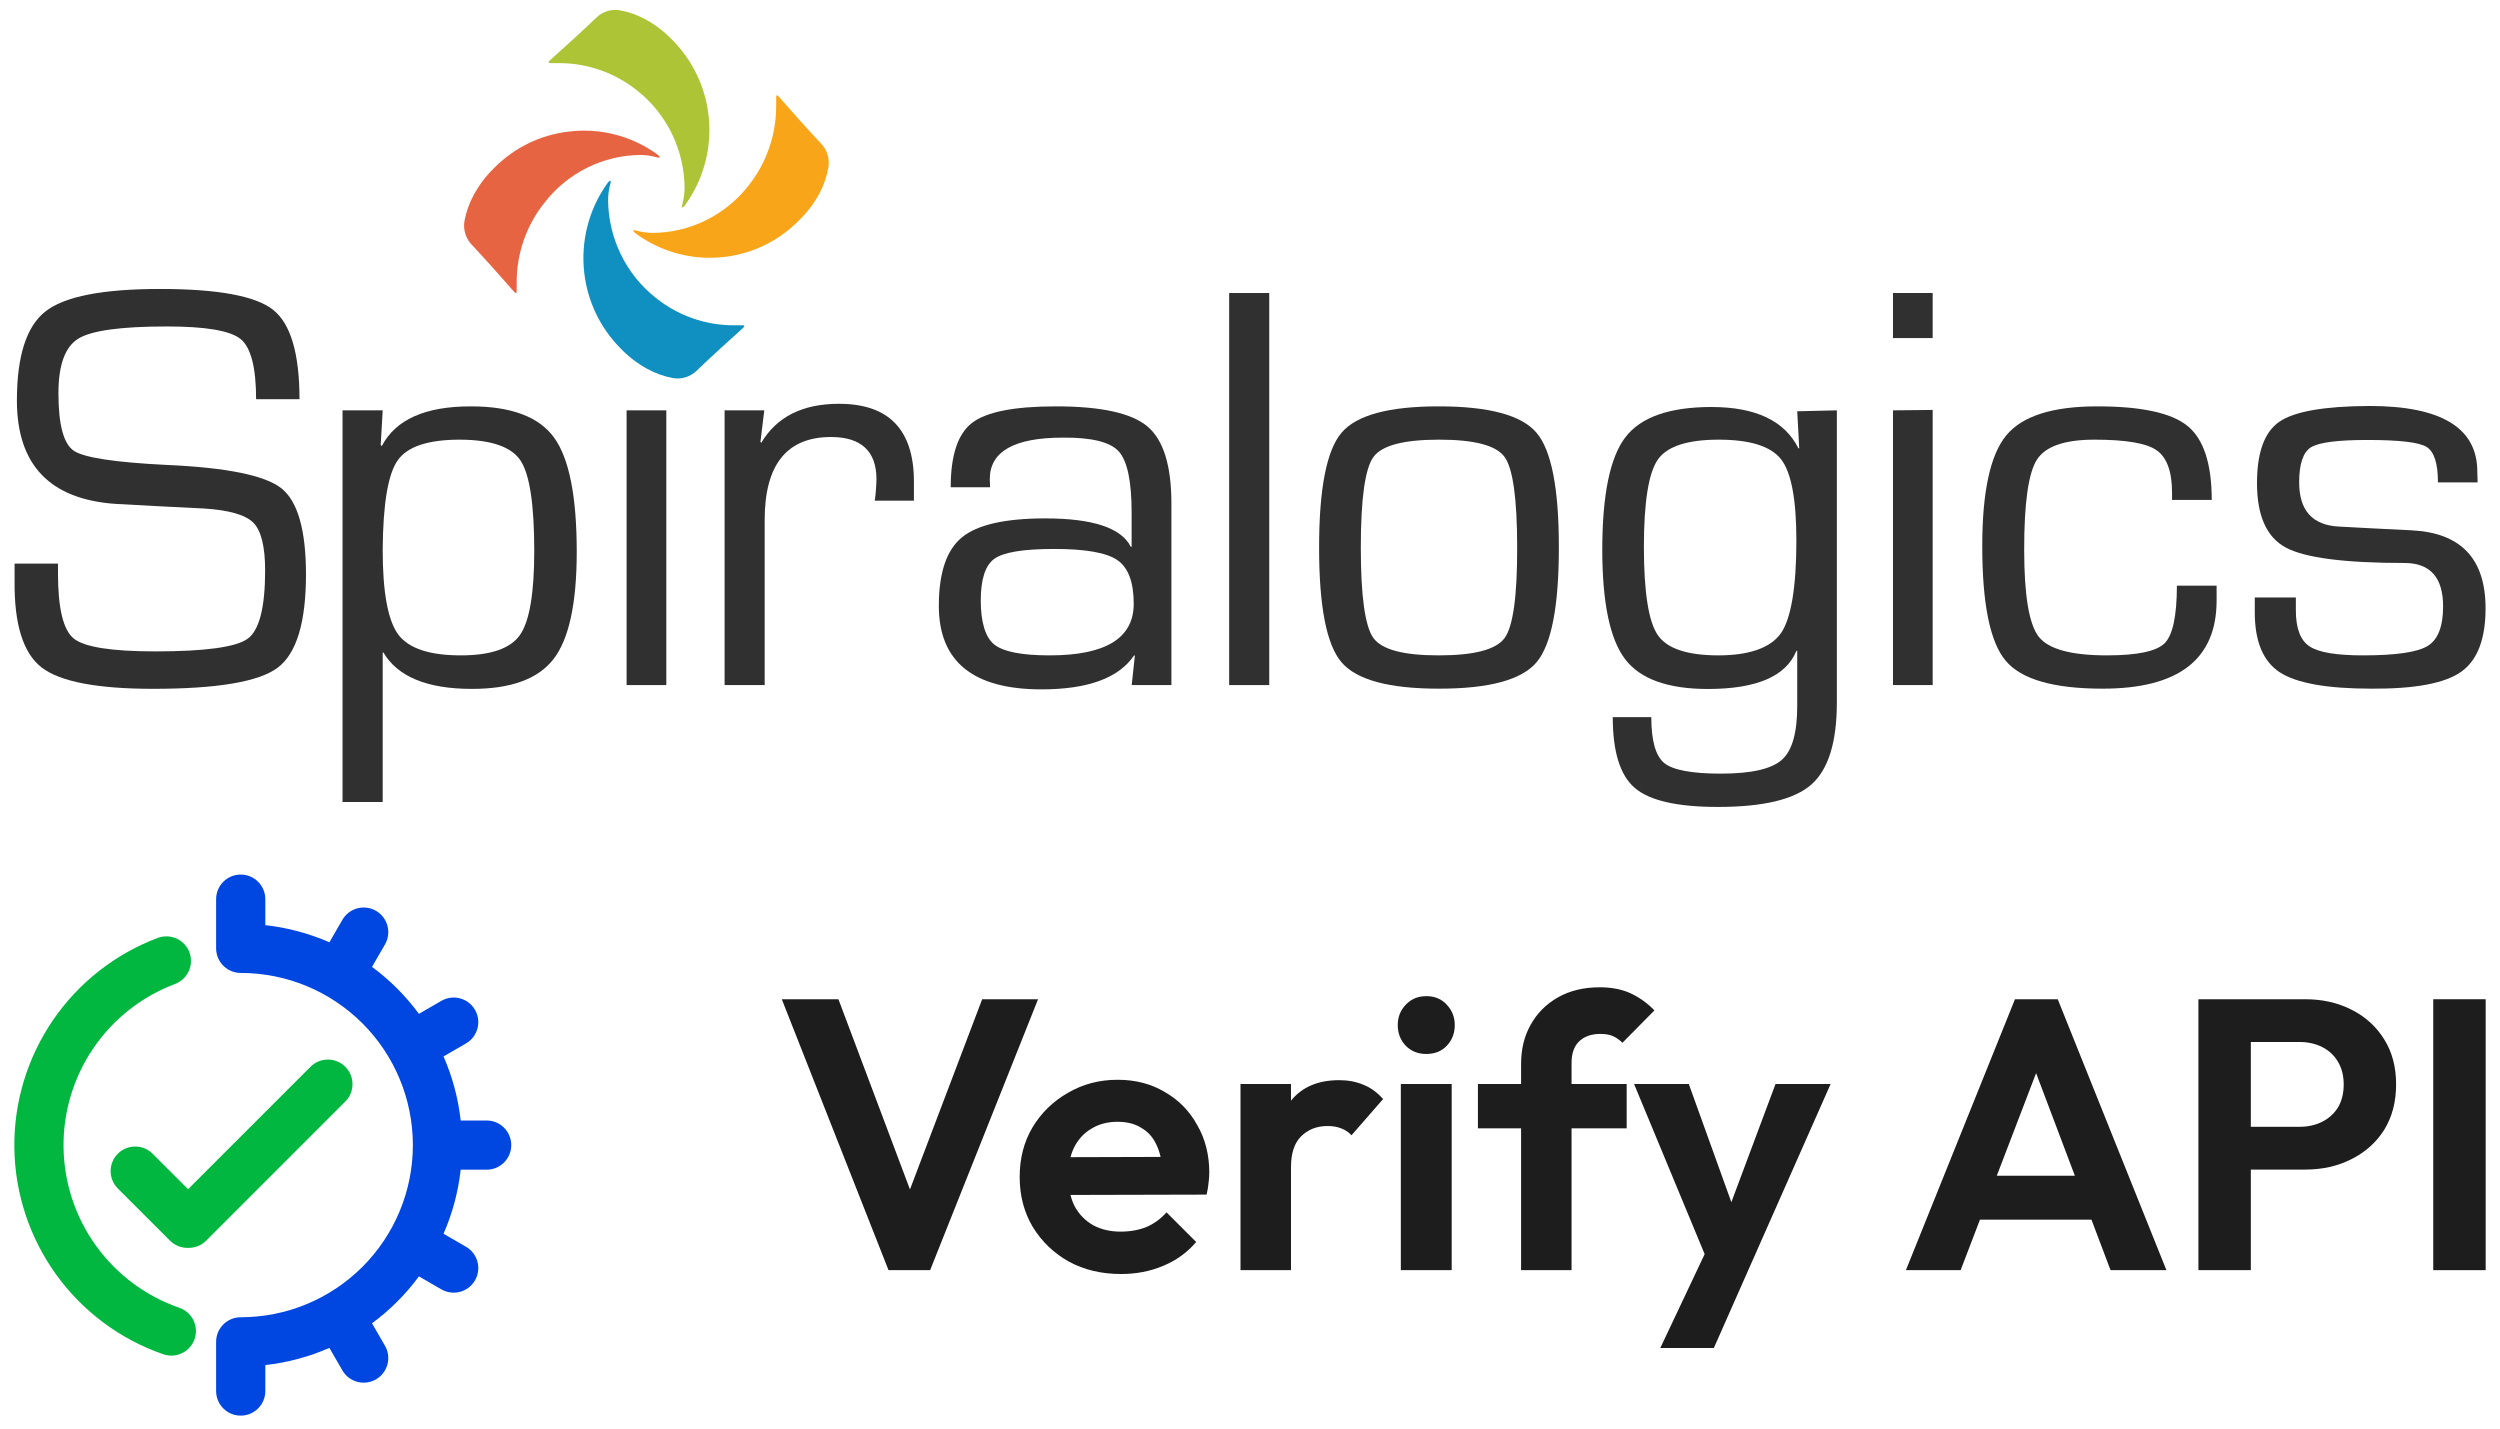 <svg width="154" height="88" viewBox="0 0 154 88" fill="none" xmlns="http://www.w3.org/2000/svg">
<path d="M16.343 55.388C16.343 54.552 15.665 53.873 14.828 53.873C13.991 53.873 13.313 54.552 13.313 55.388V58.418C13.313 59.255 13.991 59.933 14.828 59.933C17.641 59.933 20.338 61.051 22.327 63.039C24.316 65.028 25.433 67.725 25.433 70.538C25.433 73.351 24.316 76.048 22.327 78.037C20.338 80.026 17.641 81.143 14.828 81.143C13.991 81.143 13.313 81.821 13.313 82.658V85.688C13.313 86.525 13.991 87.203 14.828 87.203C15.665 87.203 16.343 86.525 16.343 85.688V84.088C17.711 83.936 19.041 83.577 20.291 83.031L21.091 84.416C21.51 85.14 22.437 85.388 23.161 84.969C23.886 84.551 24.133 83.624 23.715 82.9L22.915 81.516C23.463 81.112 23.983 80.666 24.469 80.179C24.956 79.692 25.403 79.172 25.806 78.625L27.19 79.425C27.914 79.843 28.841 79.596 29.26 78.871C29.678 78.147 29.43 77.22 28.706 76.801L27.321 76.001C27.867 74.751 28.226 73.421 28.378 72.053H29.978C30.815 72.053 31.493 71.375 31.493 70.538C31.493 69.701 30.815 69.023 29.978 69.023H28.378C28.226 67.655 27.867 66.325 27.321 65.076L28.706 64.275C29.43 63.856 29.678 62.929 29.26 62.205C28.841 61.481 27.914 61.233 27.19 61.652L25.806 62.452C25.403 61.904 24.956 61.384 24.469 60.897C23.983 60.41 23.463 59.964 22.915 59.56L23.715 58.177C24.133 57.452 23.886 56.526 23.161 56.107C22.437 55.688 21.51 55.936 21.091 56.66L20.291 58.045C19.041 57.499 17.711 57.141 16.343 56.988V55.388Z" fill="#0046E1"/>
<path fill-rule="evenodd" clip-rule="evenodd" d="M11.668 58.661C11.962 59.444 11.566 60.318 10.783 60.613C8.742 61.381 6.987 62.76 5.758 64.561C4.529 66.362 3.885 68.499 3.914 70.68C3.943 72.861 4.644 74.979 5.921 76.747C7.198 78.515 8.989 79.847 11.05 80.56C11.841 80.834 12.26 81.696 11.986 82.487C11.713 83.278 10.85 83.697 10.059 83.423C7.409 82.506 5.106 80.795 3.465 78.521C1.823 76.248 0.922 73.524 0.884 70.72C0.847 67.917 1.675 65.169 3.255 62.853C4.836 60.537 7.092 58.764 9.716 57.777C10.499 57.482 11.373 57.878 11.668 58.661Z" fill="#01B73F"/>
<path d="M21.27 67.855C21.861 67.264 21.861 66.305 21.27 65.713C20.678 65.121 19.719 65.121 19.127 65.713L11.586 73.254L9.401 71.069C8.809 70.478 7.85 70.478 7.258 71.069C6.667 71.661 6.667 72.62 7.258 73.212L10.472 76.425C10.779 76.732 11.184 76.88 11.586 76.868C11.987 76.88 12.393 76.732 12.7 76.425L21.27 67.855Z" fill="#01B73F"/>
<path d="M54.733 78.241L48.158 61.553H51.647L56.727 75.06H55.374L60.502 61.553H63.944L57.297 78.241H54.733Z" fill="#1D1D1D"/>
<path d="M69.056 78.479C67.853 78.479 66.785 78.225 65.851 77.719C64.917 77.197 64.174 76.485 63.62 75.583C63.081 74.68 62.812 73.652 62.812 72.496C62.812 71.357 63.074 70.344 63.596 69.458C64.134 68.556 64.862 67.844 65.78 67.322C66.698 66.783 67.719 66.514 68.842 66.514C69.95 66.514 70.923 66.768 71.762 67.274C72.617 67.765 73.281 68.445 73.756 69.316C74.247 70.17 74.492 71.143 74.492 72.235C74.492 72.441 74.476 72.655 74.445 72.876C74.429 73.082 74.389 73.32 74.326 73.588L64.688 73.612V71.286L72.878 71.262L71.62 72.235C71.588 71.555 71.461 70.985 71.24 70.526C71.034 70.067 70.725 69.719 70.314 69.482C69.918 69.228 69.428 69.102 68.842 69.102C68.225 69.102 67.687 69.244 67.228 69.529C66.769 69.798 66.413 70.186 66.16 70.692C65.922 71.183 65.804 71.769 65.804 72.449C65.804 73.145 65.93 73.755 66.183 74.277C66.452 74.783 66.832 75.179 67.323 75.464C67.813 75.733 68.383 75.868 69.032 75.868C69.618 75.868 70.148 75.772 70.623 75.583C71.097 75.377 71.509 75.076 71.857 74.68L73.685 76.508C73.131 77.157 72.45 77.648 71.643 77.98C70.852 78.313 69.99 78.479 69.056 78.479Z" fill="#1D1D1D"/>
<path d="M76.415 78.241V66.775H79.525V78.241H76.415ZM79.525 71.903L78.314 71.096C78.457 69.687 78.868 68.58 79.549 67.772C80.229 66.95 81.21 66.538 82.492 66.538C83.046 66.538 83.545 66.633 83.988 66.823C84.431 66.997 84.835 67.29 85.199 67.701L83.252 69.933C83.078 69.743 82.864 69.6 82.611 69.505C82.374 69.41 82.097 69.363 81.78 69.363C81.115 69.363 80.57 69.577 80.142 70.004C79.731 70.415 79.525 71.049 79.525 71.903Z" fill="#1D1D1D"/>
<path d="M86.291 78.241V66.775H89.424V78.241H86.291ZM87.858 64.924C87.351 64.924 86.932 64.758 86.6 64.425C86.267 64.077 86.101 63.65 86.101 63.143C86.101 62.653 86.267 62.233 86.6 61.885C86.932 61.537 87.351 61.363 87.858 61.363C88.38 61.363 88.799 61.537 89.116 61.885C89.448 62.233 89.614 62.653 89.614 63.143C89.614 63.65 89.448 64.077 89.116 64.425C88.799 64.758 88.38 64.924 87.858 64.924Z" fill="#1D1D1D"/>
<path d="M93.699 78.241V65.541C93.699 64.623 93.896 63.816 94.292 63.12C94.688 62.407 95.249 61.846 95.978 61.434C96.706 61.023 97.56 60.817 98.541 60.817C99.285 60.817 99.926 60.944 100.464 61.197C101.002 61.45 101.485 61.798 101.912 62.241L99.942 64.235C99.768 64.061 99.578 63.927 99.372 63.832C99.166 63.737 98.905 63.689 98.589 63.689C98.019 63.689 97.576 63.848 97.259 64.164C96.959 64.465 96.808 64.9 96.808 65.47V78.241H93.699ZM91.04 69.505V66.775H100.203V69.505H91.04Z" fill="#1D1D1D"/>
<path d="M105.455 78.336L100.659 66.775H104.03L107.211 75.606H106.072L109.372 66.775H112.766L107.662 78.313L105.455 78.336ZM102.274 83.037L105.763 75.654L107.662 78.313L105.573 83.037H102.274Z" fill="#1D1D1D"/>
<path d="M117.404 78.241L124.122 61.553H126.757L133.451 78.241H130.009L124.834 64.544H126.021L120.775 78.241H117.404ZM120.965 75.132V72.425H129.938V75.132H120.965Z" fill="#1D1D1D"/>
<path d="M137.796 72.046V69.41H141.666C142.172 69.41 142.631 69.308 143.043 69.102C143.454 68.896 143.779 68.603 144.016 68.224C144.253 67.828 144.372 67.353 144.372 66.799C144.372 66.261 144.253 65.794 144.016 65.399C143.779 65.003 143.454 64.702 143.043 64.496C142.631 64.291 142.172 64.188 141.666 64.188H137.796V61.553H141.998C143.058 61.553 144.008 61.767 144.847 62.194C145.701 62.621 146.374 63.23 146.865 64.022C147.355 64.797 147.6 65.723 147.6 66.799C147.6 67.875 147.355 68.809 146.865 69.6C146.374 70.376 145.701 70.977 144.847 71.405C144.008 71.832 143.058 72.046 141.998 72.046H137.796ZM135.422 78.241V61.553H138.651V78.241H135.422Z" fill="#1D1D1D"/>
<path d="M149.888 78.241V61.553H153.117V78.241H149.888Z" fill="#1D1D1D"/>
<g clip-path="url(#clip0_198_772)">
<path d="M18.45 24.591H15.776C15.776 22.647 15.46 21.413 14.827 20.888C14.171 20.36 12.652 20.11 10.277 20.11C7.456 20.11 5.639 20.36 4.826 20.859C4.009 21.363 3.6 22.478 3.6 24.221C3.6 26.164 3.917 27.347 4.55 27.77C5.183 28.192 7.083 28.482 10.249 28.639C13.969 28.802 16.33 29.283 17.334 30.08C18.338 30.877 18.843 32.638 18.849 35.362C18.849 38.335 18.27 40.251 17.111 41.125C15.952 41.999 13.388 42.431 9.427 42.431C5.989 42.431 3.702 41.993 2.565 41.116C1.429 40.238 0.873 38.465 0.898 35.795V34.719H3.572V35.319C3.572 37.475 3.895 38.815 4.55 39.339C5.206 39.862 6.872 40.126 9.565 40.126C12.652 40.126 14.551 39.864 15.264 39.339C15.976 38.814 16.332 37.415 16.332 35.142C16.332 33.669 16.09 32.687 15.605 32.198C15.13 31.717 14.11 31.42 12.571 31.324L9.774 31.184L7.119 31.04C3.07 30.759 1.044 28.637 1.041 24.677C1.041 21.93 1.63 20.097 2.807 19.178C3.985 18.259 6.333 17.8 9.85 17.8C13.415 17.8 15.738 18.227 16.821 19.082C17.904 19.937 18.447 21.773 18.45 24.591Z" fill="#303030"/>
<path d="M21.1 25.277H23.574L23.451 27.419L23.522 27.472C24.373 25.842 26.202 25.029 29.007 25.032C31.492 25.032 33.2 25.673 34.13 26.953C35.061 28.234 35.527 30.579 35.527 33.989C35.527 37.158 35.052 39.359 34.102 40.592C33.152 41.825 31.474 42.439 29.068 42.436C26.317 42.436 24.5 41.689 23.617 40.194H23.574V49.404H21.1V25.277ZM28.323 27.083C26.366 27.083 25.09 27.509 24.495 28.36C23.9 29.212 23.593 31.048 23.574 33.869C23.574 36.472 23.891 38.207 24.524 39.075C25.16 39.939 26.452 40.371 28.384 40.371C30.227 40.371 31.438 39.953 32.027 39.118C32.616 38.282 32.91 36.553 32.91 33.941C32.91 31.059 32.625 29.198 32.055 28.356C31.485 27.514 30.241 27.089 28.323 27.083Z" fill="#303030"/>
<path d="M41.045 25.277V42.201H38.599V25.277H41.045Z" fill="#303030"/>
<path d="M44.635 25.277H47.08L46.843 27.222L46.895 27.275C47.845 25.674 49.44 24.874 51.682 24.874C54.759 24.874 56.298 26.475 56.298 29.676V30.843H53.885L53.938 30.421C53.975 29.974 53.99 29.672 53.99 29.518C53.99 27.789 53.04 26.92 51.193 26.92C48.467 26.92 47.104 28.623 47.104 32.029V42.201H44.635V25.277Z" fill="#303030"/>
<path d="M60.989 30.017H58.563C58.563 28.048 59 26.723 59.883 26.046C60.766 25.369 62.485 25.032 65.045 25.032C67.831 25.032 69.713 25.447 70.691 26.276C71.67 27.105 72.159 28.687 72.159 31.021V42.201H69.713L69.908 40.381H69.856C68.906 41.773 67.006 42.465 64.157 42.465C59.94 42.465 57.832 40.751 57.832 37.322C57.832 35.285 58.306 33.878 59.256 33.1C60.206 32.322 61.914 31.933 64.38 31.933C67.315 31.933 69.074 32.516 69.656 33.681H69.708V31.573C69.708 29.652 69.446 28.399 68.92 27.813C68.394 27.227 67.247 26.942 65.477 26.958C62.47 26.958 60.967 27.813 60.971 29.523C60.975 29.604 60.98 29.767 60.989 30.017ZM64.926 33.816C63.027 33.816 61.825 34.018 61.26 34.416C60.695 34.815 60.415 35.679 60.415 36.995C60.415 38.311 60.695 39.267 61.255 39.708C61.816 40.15 62.951 40.371 64.66 40.371C68.111 40.371 69.837 39.311 69.837 37.192C69.837 35.86 69.501 34.964 68.83 34.503C68.159 34.042 66.858 33.813 64.926 33.816V33.816Z" fill="#303030"/>
<path d="M78.185 18.05V42.201H75.716V18.05H78.185Z" fill="#303030"/>
<path d="M88.632 25.032C91.722 25.032 93.728 25.573 94.649 26.656C95.57 27.738 96.029 30.096 96.026 33.73C96.026 37.357 95.567 39.713 94.649 40.799C93.731 41.884 91.725 42.425 88.632 42.422C85.561 42.422 83.564 41.881 82.639 40.799C81.715 39.717 81.254 37.36 81.257 33.73C81.257 30.099 81.718 27.741 82.639 26.656C83.561 25.57 85.558 25.029 88.632 25.032ZM88.632 27.083C86.467 27.083 85.124 27.438 84.605 28.149C84.086 28.86 83.826 30.72 83.826 33.73C83.826 36.733 84.086 38.591 84.605 39.305C85.124 40.019 86.467 40.374 88.632 40.371C90.81 40.371 92.161 40.016 92.683 39.305C93.205 38.594 93.463 36.736 93.457 33.73C93.457 30.723 93.199 28.863 92.683 28.149C92.167 27.435 90.817 27.08 88.632 27.083V27.083Z" fill="#303030"/>
<path d="M113.15 25.277V43.272C113.15 45.721 112.626 47.407 111.578 48.329C110.53 49.251 108.607 49.71 105.809 49.707C103.317 49.707 101.617 49.318 100.708 48.54C99.797 47.762 99.346 46.307 99.346 44.175H101.72C101.72 45.625 101.986 46.568 102.518 47.003C103.05 47.435 104.208 47.656 106.003 47.656C107.871 47.656 109.123 47.373 109.76 46.806C110.401 46.24 110.709 45.135 110.709 43.483V40.093H110.657C110.024 41.658 108.207 42.441 105.205 42.441C102.733 42.441 101.031 41.826 100.101 40.597C99.17 39.367 98.703 37.126 98.7 33.874C98.7 30.486 99.174 28.173 100.124 26.934C101.074 25.695 102.837 25.074 105.414 25.071C108.15 25.071 109.938 25.919 110.781 27.616H110.833L110.709 25.335L113.15 25.277ZM105.861 27.083C103.961 27.083 102.693 27.491 102.124 28.308C101.554 29.124 101.264 30.925 101.264 33.691C101.264 36.457 101.549 38.297 102.124 39.127C102.698 39.958 103.942 40.371 105.861 40.371C107.779 40.371 109.09 39.891 109.707 39.002C110.325 38.114 110.657 36.188 110.657 33.302C110.657 30.757 110.341 29.084 109.707 28.284C109.074 27.483 107.792 27.083 105.861 27.083V27.083Z" fill="#303030"/>
<path d="M119.053 18.05V20.826H116.607V18.05H119.053ZM119.053 25.253V42.201H116.607V25.277L119.053 25.253Z" fill="#303030"/>
<path d="M134.097 36.078H136.543V36.995C136.543 40.616 134.2 42.425 129.515 42.422C126.507 42.422 124.52 41.85 123.555 40.707C122.589 39.564 122.107 37.208 122.107 33.638C122.107 30.293 122.599 28.021 123.583 26.824C124.568 25.626 126.441 25.029 129.201 25.032C131.918 25.032 133.77 25.436 134.757 26.243C135.745 27.049 136.241 28.567 136.244 30.795H133.798V30.353C133.798 29.042 133.475 28.173 132.848 27.736C132.221 27.299 130.949 27.083 129.021 27.083C127.181 27.083 125.999 27.494 125.473 28.317C124.948 29.14 124.687 30.991 124.69 33.869C124.69 36.673 124.989 38.458 125.587 39.223C126.19 39.992 127.591 40.371 129.79 40.371C131.658 40.371 132.842 40.121 133.342 39.622C133.842 39.123 134.094 37.941 134.097 36.078Z" fill="#303030"/>
<path d="M152.622 29.715H150.177C150.177 28.54 149.941 27.81 149.469 27.525C148.994 27.241 147.783 27.102 145.827 27.102C144.01 27.102 142.856 27.251 142.365 27.549C141.874 27.847 141.629 28.569 141.629 29.715C141.629 31.45 142.45 32.358 144.093 32.438L146.069 32.543L148.567 32.668C151.597 32.822 153.111 34.423 153.111 37.471C153.111 39.366 152.611 40.669 151.611 41.38C150.61 42.09 148.771 42.438 146.093 42.422C143.357 42.422 141.474 42.087 140.442 41.418C139.41 40.749 138.894 39.516 138.894 37.72V36.803H141.425V37.6C141.425 38.705 141.705 39.443 142.265 39.814C142.821 40.189 143.923 40.371 145.566 40.371C147.585 40.371 148.912 40.178 149.545 39.79C150.178 39.403 150.495 38.59 150.495 37.35C150.495 35.574 149.697 34.68 148.12 34.68C144.404 34.68 141.96 34.36 140.788 33.72C139.617 33.08 139.031 31.759 139.031 29.758C139.031 27.859 139.495 26.596 140.423 25.969C141.35 25.341 143.194 25.021 145.955 25.008C150.387 25.008 152.603 26.358 152.603 29.057L152.622 29.715Z" fill="#303030"/>
<path d="M43.652 7.144C43.457 5.378 42.673 3.731 41.429 2.476C40.95 1.972 40.397 1.545 39.791 1.208C39.284 0.928 38.736 0.733 38.167 0.632C37.911 0.591 37.65 0.61 37.403 0.687C37.156 0.765 36.93 0.898 36.742 1.078C36.049 1.755 34.496 3.162 33.893 3.7C33.746 3.835 33.755 3.897 33.969 3.888H34.444C36.186 3.887 37.878 4.481 39.245 5.573C40.149 6.286 40.882 7.197 41.389 8.238C41.895 9.278 42.163 10.421 42.17 11.581C42.167 11.892 42.127 12.202 42.051 12.503C41.952 12.834 42.051 12.887 42.246 12.57C43.361 10.999 43.862 9.066 43.652 7.144V7.144Z" fill="#ACC435"/>
<path d="M35.047 8.104C33.302 8.301 31.675 9.094 30.436 10.351C29.936 10.836 29.514 11.394 29.182 12.008C28.907 12.514 28.713 13.06 28.608 13.627C28.567 13.886 28.587 14.15 28.664 14.4C28.741 14.65 28.875 14.878 29.054 15.068C29.719 15.769 31.115 17.339 31.647 17.949C31.775 18.098 31.842 18.093 31.827 17.877C31.827 17.757 31.827 17.603 31.827 17.397C31.823 15.619 32.422 13.894 33.523 12.508C34.226 11.594 35.126 10.852 36.153 10.339C37.18 9.826 38.308 9.555 39.454 9.545C39.76 9.548 40.064 9.588 40.361 9.665C40.693 9.77 40.741 9.694 40.432 9.468C38.865 8.358 36.947 7.872 35.047 8.104V8.104Z" fill="#E66442"/>
<path d="M35.987 16.782C36.185 18.548 36.97 20.194 38.215 21.45C38.694 21.952 39.247 22.378 39.853 22.713C40.359 22.994 40.908 23.19 41.477 23.294C41.732 23.334 41.993 23.315 42.24 23.238C42.487 23.16 42.714 23.027 42.901 22.847C43.595 22.17 45.148 20.758 45.751 20.22C45.898 20.091 45.889 20.023 45.675 20.038H45.2C43.451 20.04 41.753 19.44 40.385 18.338C39.481 17.623 38.749 16.711 38.243 15.67C37.736 14.629 37.468 13.485 37.459 12.325C37.461 12.016 37.499 11.708 37.573 11.408C37.678 11.077 37.602 11.024 37.379 11.341C36.267 12.919 35.772 14.857 35.987 16.782Z" fill="#0F90C0"/>
<path d="M44.592 15.831C46.343 15.637 47.975 14.842 49.217 13.579C49.711 13.101 50.13 12.55 50.462 11.946C50.738 11.432 50.931 10.875 51.031 10.299C51.072 10.04 51.054 9.776 50.977 9.526C50.901 9.276 50.768 9.048 50.59 8.858C49.92 8.157 48.529 6.591 47.997 5.977C47.864 5.823 47.802 5.833 47.812 6.049C47.812 6.169 47.812 6.322 47.812 6.529C47.815 8.306 47.218 10.03 46.121 11.418C45.414 12.325 44.515 13.06 43.489 13.567C42.463 14.074 41.337 14.341 40.195 14.347C39.887 14.344 39.581 14.304 39.283 14.227C38.955 14.121 38.908 14.198 39.216 14.424C40.776 15.546 42.69 16.047 44.592 15.831V15.831Z" fill="#F9A51A"/>
</g>
<defs>
<clipPath id="clip0_198_772">
<rect width="152.232" height="49.109" fill="white" transform="translate(0.884 0.598)"/>
</clipPath>
</defs>
</svg>
